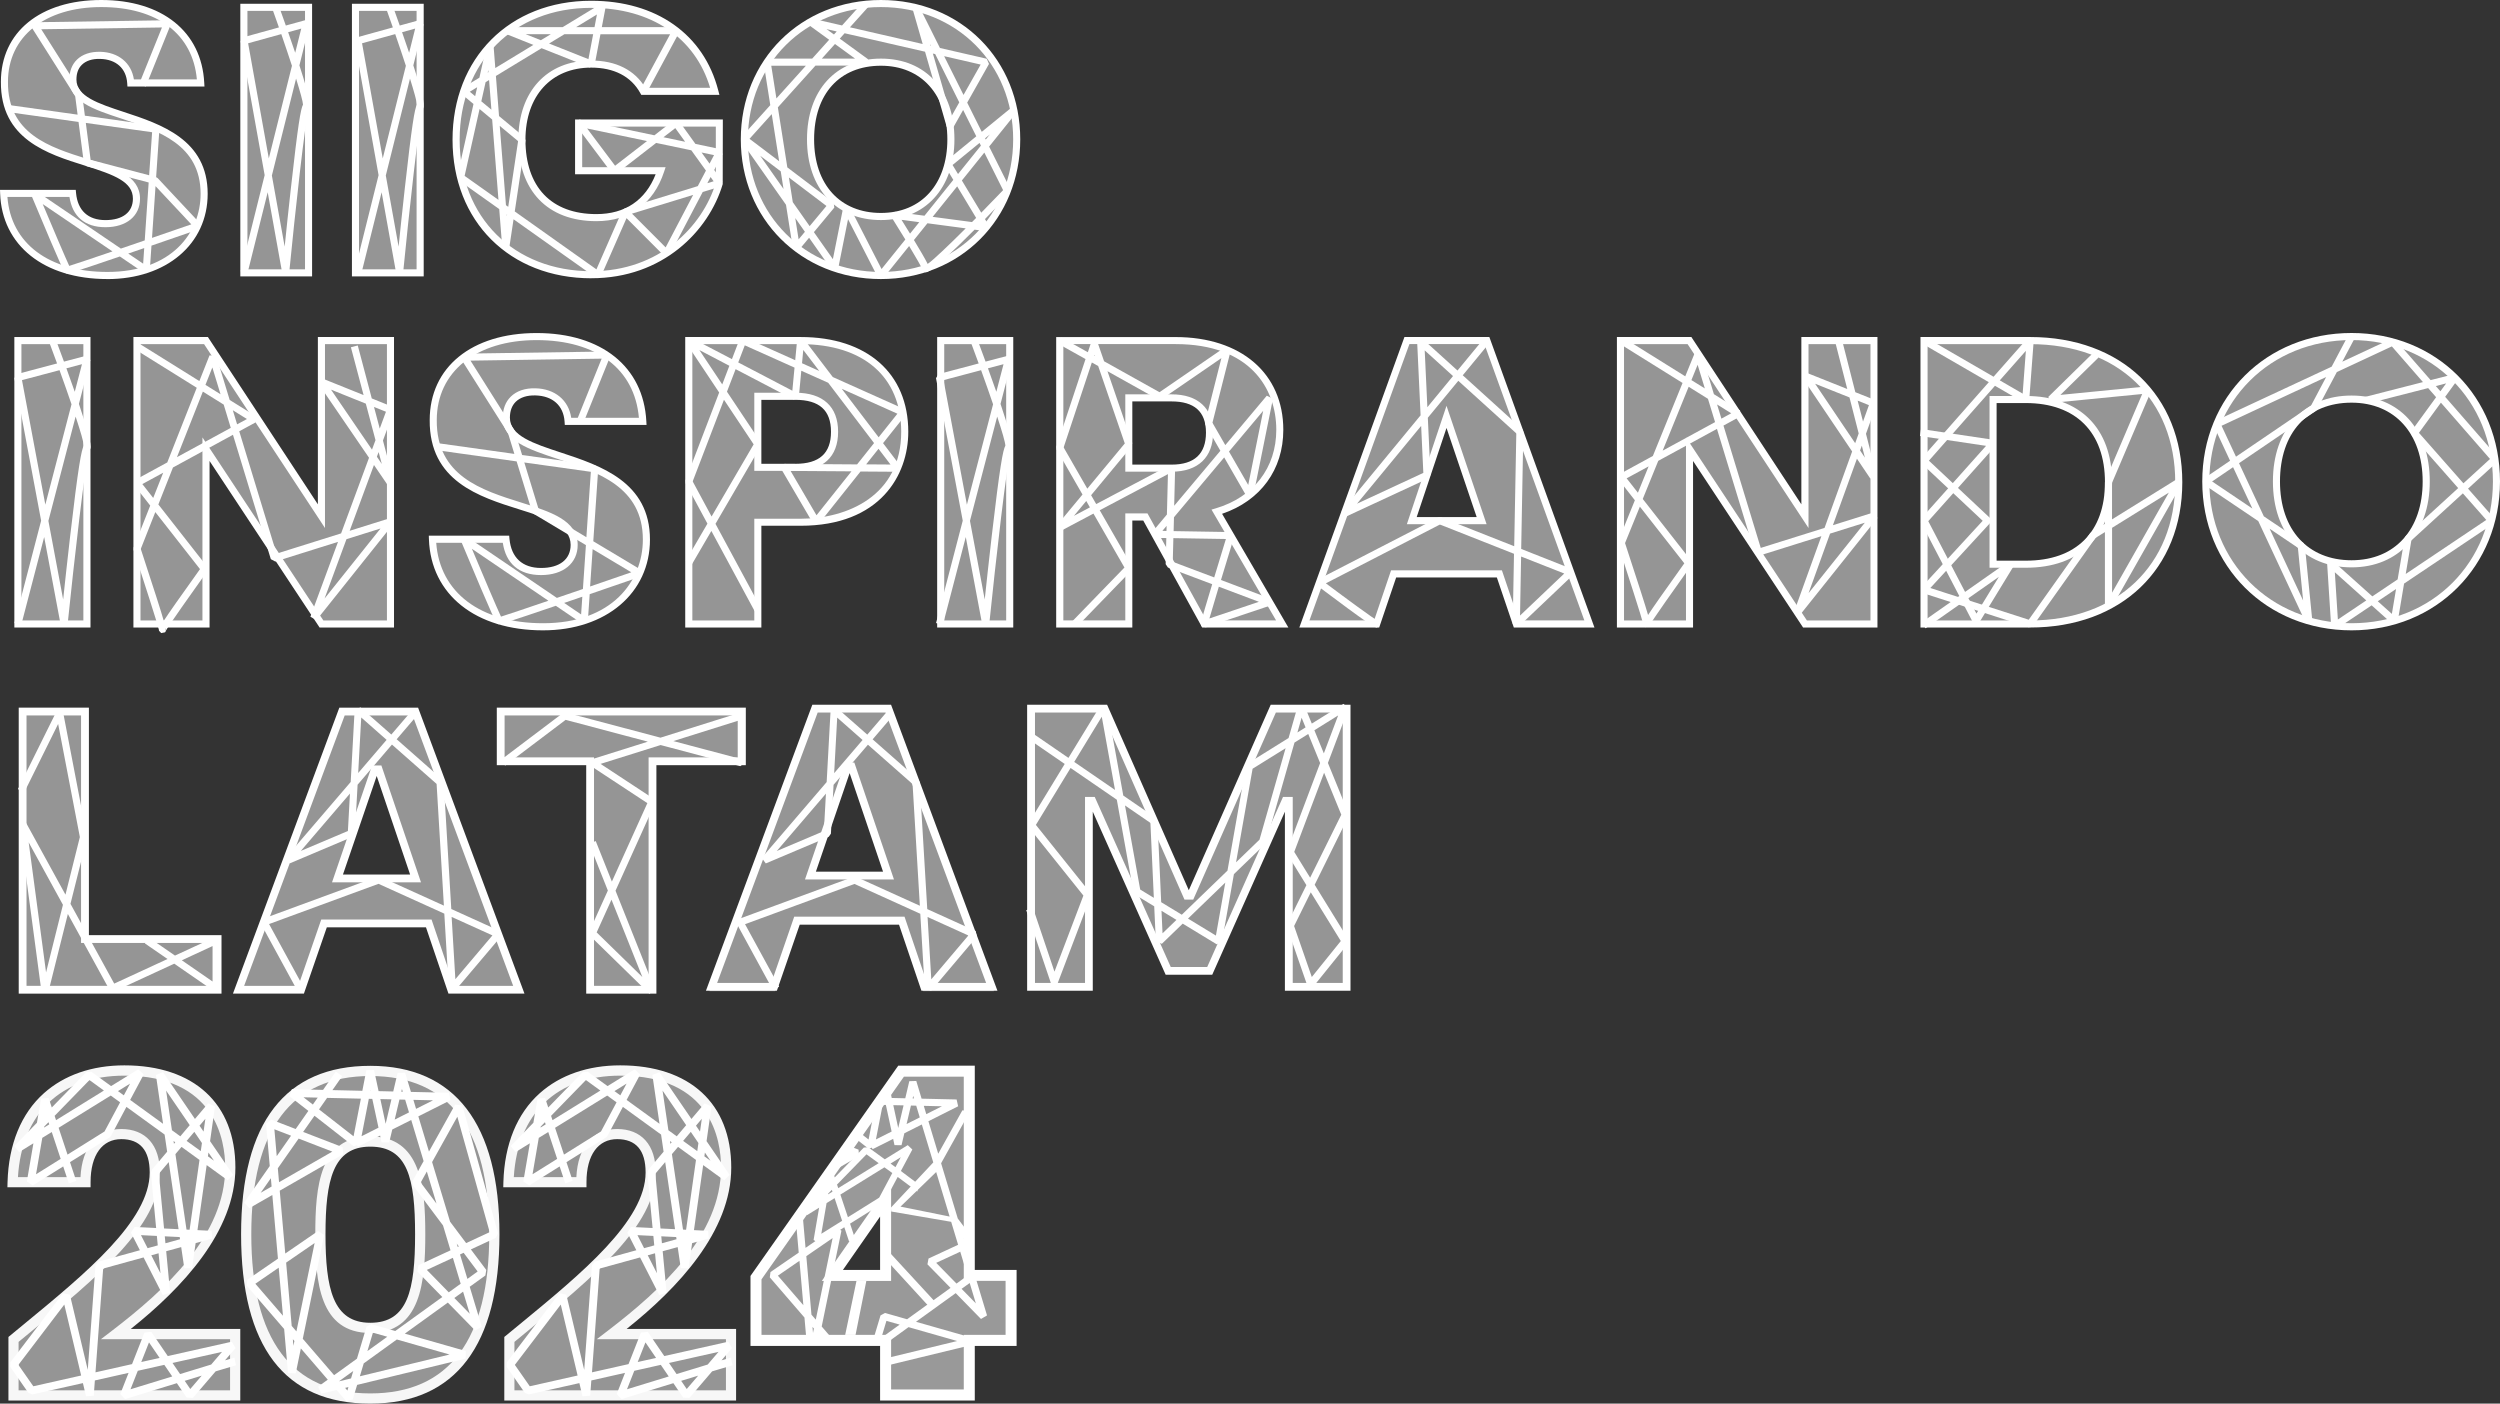 <?xml version="1.0" encoding="UTF-8"?><svg id="Capa_2" xmlns="http://www.w3.org/2000/svg" xmlns:xlink="http://www.w3.org/1999/xlink" viewBox="0 0 583.49 327.6"><rect x="0" y="0" width="583.49" height="327.6" fill="#333333" stroke="none"/><defs><style>.cls-1{clip-path:url(#clippath);}.cls-2{fill:none;}.cls-2,.cls-3,.cls-4{stroke-width:0px;}.cls-5{clip-path:url(#clippath-1);}.cls-6{clip-path:url(#clippath-3);}.cls-7{clip-path:url(#clippath-2);}.cls-8{opacity:.5;}.cls-3{fill:#f7f7f7;}.cls-4{fill:#fff;}</style><clipPath id="clippath"><rect class="cls-2" x="4.17" y="78.55" width="578.49" height="67.75"/></clipPath><clipPath id="clippath-1"><rect class="cls-2" x=".86" y=".83" width="236.43" height="63.47"/></clipPath><clipPath id="clippath-2"><rect class="cls-2" x="2.95" y="249.84" width="227.54" height="76.56"/></clipPath><clipPath id="clippath-3"><path class="cls-2" d="M236.73,297.68v15.18h-9.76v12.74h-19.53v-12.74h-30.25v-14.65l33.86-48.19h15.92v47.66h9.76ZM195.01,297.68h12.42v-17.83l-12.42,17.83Z"/></clipPath></defs><g id="Capa_1-2"><g class="cls-8"><g class="cls-1"><rect class="cls-3" x="4.17" y="79.49" width="16.11" height="66.14"/><polygon class="cls-3" points="91.14 79.49 91.14 145.63 75.03 145.63 48.08 104.83 48.08 145.63 31.97 145.63 31.97 79.49 48.08 79.49 75.03 120.47 75.03 79.49 91.14 79.49"/><path class="cls-3" d="M126.75,146.29c-14.23,0-25.35-7.07-25.82-20.45h17.15c.47,5.09,3.67,7.54,8.2,7.54s7.73-2.36,7.73-6.22c0-12.25-33.07-5.65-32.88-29.11,0-12.53,10.27-19.5,24.12-19.5s24.12,7.16,24.78,19.79h-17.43c-.28-4.24-3.3-6.78-7.63-6.88-3.86-.09-6.78,1.88-6.78,6.03,0,11.5,32.69,6.31,32.69,28.45,0,11.12-8.67,20.35-24.12,20.35"/><path class="cls-3" d="M186.86,121.89h-9.99v23.74h-16.11v-66.14h26.1c16.21,0,24.31,9.14,24.31,21.29,0,10.93-7.44,21.11-24.31,21.11M185.64,109.07c6.41,0,9.14-3.2,9.14-8.29s-2.73-8.29-9.14-8.29h-8.76v16.58h8.76Z"/><rect class="cls-3" x="219.55" y="79.49" width="16.11" height="66.14"/><path class="cls-3" d="M274.39,79.49c16.21,0,24.31,9.33,24.31,20.82,0,8.29-4.52,16.11-14.7,19.13l15.26,26.19h-18.18l-13.76-24.97h-3.86v24.97h-16.11v-66.14h27.04ZM273.45,92.87h-9.99v16.39h9.99c6.03,0,8.86-3.11,8.86-8.29,0-4.9-2.83-8.1-8.86-8.1"/><path class="cls-3" d="M349.95,133.95h-24.69l-3.96,11.68h-16.86l23.93-66.14h18.66l23.93,66.14h-17.05l-3.96-11.68ZM337.61,97.3l-8.1,24.22h16.3l-8.2-24.22Z"/><polygon class="cls-3" points="437.38 79.49 437.38 145.63 421.27 145.63 394.32 104.83 394.32 145.63 378.21 145.63 378.21 79.49 394.32 79.49 421.27 120.47 421.27 79.49 437.38 79.49"/><path class="cls-3" d="M508.52,112.56c0,19.6-13.57,33.07-34.67,33.07h-24.78v-66.14h24.78c21.11,0,34.67,13.38,34.67,33.07M472.81,131.69c12.15,0,19.32-6.97,19.32-19.13s-7.16-19.31-19.32-19.31h-7.63v38.44h7.63Z"/><path class="cls-3" d="M548.84,146.29c-18.75,0-34.01-14.04-34.01-33.92s15.26-33.83,34.01-33.83,33.82,13.94,33.82,33.83-15.07,33.92-33.82,33.92M548.84,131.59c10.55,0,17.43-7.63,17.43-19.22s-6.88-19.22-17.43-19.22-17.53,7.44-17.53,19.22,6.78,19.22,17.53,19.22"/></g></g><path class="cls-4" d="M21.11,146.46H3.35v-67.8h17.77v67.8ZM5,144.81h14.46v-64.49H5v64.49Z"/><path class="cls-4" d="M91.97,146.46h-17.38l-25.68-38.87v38.87h-17.77v-67.8h17.38l25.67,39.05v-39.05h17.77v67.8ZM75.47,144.81h14.84v-64.49h-14.46v42.92l-28.22-42.92h-14.84v64.49h14.46v-42.72l28.22,42.72Z"/><path class="cls-4" d="M126.75,147.12c-15.73,0-26.19-8.34-26.64-21.24l-.03-.86h18.76l.07.75c.41,4.38,3.02,6.79,7.37,6.79s6.9-2.02,6.9-5.39c0-4.53-5.55-6.27-11.97-8.28-9.37-2.94-21.03-6.6-20.92-20.84,0-12.34,9.79-20.32,24.95-20.32s24.94,7.88,25.61,20.57l.05.87h-19.08l-.05-.77c-.25-3.74-2.8-6.02-6.82-6.11-1.96-.05-3.52.46-4.56,1.47-.91.89-1.38,2.15-1.38,3.73,0,4.22,5.48,6.02,11.83,8.11,9.29,3.06,20.86,6.87,20.86,20.34,0,12.47-10.26,21.18-24.95,21.18ZM101.81,126.67c.84,11.62,10.31,18.79,24.94,18.79,16.09,0,23.29-9.81,23.29-19.53,0-12.27-10.48-15.72-19.73-18.77-6.96-2.29-12.97-4.27-12.97-9.68,0-2.02.65-3.71,1.88-4.91,1.36-1.33,3.35-2.01,5.75-1.94,4.54.1,7.75,2.77,8.35,6.88h15.8c-1-11.37-9.87-18.13-23.89-18.13s-23.29,7.33-23.29,18.68c-.1,13.02,10.45,16.33,19.76,19.25,6.75,2.12,13.13,4.12,13.13,9.86,0,4.28-3.36,7.05-8.55,7.05s-8.21-2.73-8.93-7.54h-15.54Z"/><path class="cls-4" d="M177.7,146.46h-17.77v-67.8h26.93c15.5,0,25.13,8.48,25.13,22.12,0,10.12-6.58,21.93-25.13,21.93h-9.16v23.74ZM161.59,144.81h14.46v-23.74h10.81c10.83,0,23.48-5.31,23.48-20.28,0-12.82-8.78-20.47-23.48-20.47h-25.27v64.49ZM185.64,109.9h-9.59v-18.24h9.59c6.43,0,9.97,3.24,9.97,9.12s-3.54,9.12-9.97,9.12ZM177.7,108.25h7.94c5.59,0,8.31-2.44,8.31-7.47s-2.72-7.46-8.31-7.46h-7.94v14.93Z"/><path class="cls-4" d="M236.49,146.46h-17.76v-67.8h17.76v67.8ZM220.38,144.81h14.46v-64.49h-14.46v64.49Z"/><path class="cls-4" d="M300.7,146.46h-20.11l-13.76-24.97h-2.55v24.97h-17.77v-67.79h27.87c15.27,0,25.14,8.5,25.14,21.65,0,9.3-5.32,16.55-14.29,19.6l15.47,26.54ZM281.57,144.8h16.26l-15.07-25.86,1.01-.3c8.83-2.62,14.11-9.47,14.11-18.33,0-9.67-6.17-20-23.48-20h-26.22v64.49h14.46v-24.97h5.18l13.76,24.97ZM273.45,110.09h-10.81v-18.05h10.81c6.15,0,9.68,3.25,9.68,8.93s-3.44,9.12-9.68,9.12ZM264.28,108.44h9.16c5.33,0,8.03-2.51,8.03-7.47s-2.78-7.28-8.03-7.28h-9.16v14.74Z"/><path class="cls-4" d="M372.14,146.46h-18.82l-3.96-11.68h-23.5l-3.96,11.68h-18.64l24.53-67.8h19.82l24.53,67.8ZM354.5,144.8h15.28l-23.33-64.49h-17.5l-23.33,64.49h15.09l3.96-11.68h25.87l3.96,11.68ZM346.96,122.34h-18.6l9.25-27.63,9.35,27.63ZM330.65,120.68h14l-7.04-20.8-6.96,20.8Z"/><path class="cls-4" d="M438.21,146.46h-17.38l-25.68-38.87v38.87h-17.77v-67.8h17.38l25.67,39.05v-39.05h17.76v67.8ZM421.72,144.81h14.84v-64.49h-14.46v42.92l-28.22-42.92h-14.84v64.49h14.46v-42.72l28.22,42.72Z"/><path class="cls-4" d="M473.84,146.46h-25.61v-67.8h25.61c21.23,0,35.5,13.62,35.5,33.9s-14.27,33.9-35.5,33.9ZM449.89,144.81h23.95c20.24,0,33.85-12.96,33.85-32.25s-13.29-32.24-33.85-32.24h-23.95v64.49ZM472.81,132.51h-8.46v-40.09h8.46c12.61,0,20.14,7.53,20.14,20.14s-7.53,19.95-20.14,19.95ZM466,130.86h6.8c11.75,0,18.49-6.67,18.49-18.3s-6.74-18.49-18.49-18.49h-6.8v36.79Z"/><path class="cls-4" d="M548.84,147.12c-19.86,0-34.84-14.94-34.84-34.75s14.98-34.65,34.84-34.65,34.65,14.9,34.65,34.65-14.9,34.75-34.65,34.75ZM548.84,79.37c-18.92,0-33.19,14.19-33.19,33s14.27,33.09,33.19,33.09,33-14.23,33-33.09-14.19-33-33-33ZM548.84,132.42c-11.15,0-18.35-7.87-18.35-20.05s7.2-20.05,18.35-20.05,18.26,7.87,18.26,20.05-7.34,20.05-18.26,20.05ZM548.84,93.98c-10.3,0-16.7,7.05-16.7,18.39s6.56,18.39,16.7,18.39,16.6-7.22,16.6-18.39-6.52-18.39-16.6-18.39Z"/><path class="cls-4" d="M4.97,145.84l-1.6-.42,6.23-23.89-6.24-33.27.6-.95,9.36-2.48c-.62-1.69-1.24-3.39-1.87-5.06l1.55-.58c.64,1.7,1.29,3.45,1.93,5.21l5.14-1.36,1.01,1.01-2.66,10.22c1.83,5.43,3.04,9.66,2.67,10.43-.05.11-.12.21-.21.29-.91,2.3-3.59,26.06-5.1,40.72l-1.63.07-3.84-20.44-5.35,20.5ZM11.3,121.59l3.44,18.33c.42-3.91,1.01-9.39,1.64-14.84,1.9-16.37,2.62-20.1,3.18-21.06-.03-.8-.77-3.34-1.91-6.79l-6.36,24.37ZM5.13,88.72l5.45,29.07,6.11-23.43c-.83-2.45-1.79-5.17-2.8-7.96l-8.76,2.32ZM20.56,105.19h0s0,0,0,0ZM15.5,85.97c.67,1.86,1.33,3.71,1.95,5.47l1.68-6.44-3.63.96Z"/><path class="cls-4" d="M220.07,145.84l-1.6-.42,6.23-23.89-6.24-33.27.6-.95,9.36-2.48c-.62-1.69-1.24-3.39-1.87-5.06l1.55-.58c.64,1.7,1.29,3.45,1.93,5.21l5.14-1.36,1.01,1.01-2.66,10.22c1.83,5.43,3.04,9.66,2.67,10.43-.05.11-.12.21-.21.29-.91,2.3-3.59,26.06-5.1,40.72l-1.63.07-3.84-20.44-5.35,20.5ZM226.39,121.59l3.44,18.33c.42-3.91,1.01-9.39,1.64-14.84,1.9-16.37,2.62-20.1,3.18-21.06-.03-.8-.77-3.34-1.91-6.79l-6.36,24.37ZM220.22,88.72l5.45,29.07,6.11-23.43c-.83-2.45-1.79-5.17-2.8-7.96l-8.76,2.32ZM235.65,105.19h0s0,0,0,0ZM230.59,85.97c.67,1.86,1.33,3.71,1.95,5.47l1.68-6.44-3.63.96Z"/><path class="cls-4" d="M37.62,147.75l-.51-.54c-.02-.07-.04-.14-.03-.25-.28-1.27-3.74-12.01-5.9-18.63l.02-.56,3.86-9.77-3.74-4.77.26-1.24,7.46-4.06,6.88-17.43-14.39-8.97.87-1.4,14.13,8.81,2.37-5.99,1.56.06,3.15,10.34,6.1,3.8-.04,1.43-3.83,2.08,8.7,28.56,15.07-4.73,6.52-17.65-11.78-17.23.99-1.23,9.52,3.83-2.96-11.16,1.6-.42,3.27,12.36,4.68,1.89.47,1.05-2.54,6.89,2.57,9.7-1.48.68-3.19-4.67-5.67,15.36,9.3-2.92.89,1.3-17.94,22.47-1.42-.8,6.45-17.47-14.64,4.59-1.04-.55-8.84-29.03-14,7.63-3.41,8.63,11.41,14.56.02.99c-3.55,4.96-9.32,13.14-9.69,13.95-.03.18-.1.25-.19.34l-.87.18ZM38.65,146.66c.04.27.05.44.03.57,0-.02.12-.27-.01-.58h-.02ZM32.85,128.1c3.15,9.64,4.69,14.39,5.37,16.79,1.2-1.84,3.63-5.31,8.46-12.06l-10.43-13.31-3.39,8.59ZM80.87,125.83l-5.12,13.87,13.06-16.35-7.94,2.49ZM33.22,112.98l2.54,3.24,2.33-5.89-4.87,2.65ZM87.97,106.61l1.14,1.68-.74-2.78-.41,1.11ZM47.35,91.39l-6.05,15.31,12.56-6.84-1.65-5.43-4.86-3.03ZM77.25,90.93l9.57,14.01.82-2.21-2.26-8.52-8.13-3.27ZM87.29,94.97l1.34,5.06,1.45-3.93-2.79-1.12ZM54.34,95.75l1,3.29,2.29-1.24-3.29-2.05ZM47.96,89.83l3.51,2.19-1.91-6.26-1.61,4.07Z"/><path class="cls-4" d="M384.06,146.41l-.51-.54c-.02-.07-.04-.14-.03-.25-.28-1.28-3.74-12.01-5.9-18.63l.02-.57,3.93-9.66-3.82-4.87.26-1.24,7.76-4.23,6.93-17.04-14.74-9.19.87-1.4,14.5,9.04,2.22-5.46,1.56.07,2.91,9.56,6.11,3.81-.04,1.43-3.84,2.09,8.7,28.55,14.89-4.67,6.44-17.84-11.53-17.1.99-1.23,9.4,3.75-2.84-11.09,1.6-.41,3.13,12.25,4.49,1.79.47,1.05-2.48,6.86,2.5,9.78-1.49.67-3.12-4.63-5.61,15.52,9.49-2.98.89,1.3-17.94,22.47-1.42-.8,6.29-17.43-14.48,4.54-1.04-.55-8.85-29.03-13.7,7.46-3.62,8.9,11.33,14.46.02.99c-3.55,4.96-9.32,13.14-9.69,13.95-.03.18-.1.25-.19.34l-.87.18ZM385.08,145.32c.04.27.05.44.03.57,0-.02.11-.27-.01-.58h-.02ZM379.28,126.76c3.15,9.64,4.69,14.38,5.37,16.78,1.2-1.84,3.63-5.31,8.46-12.06l-10.37-13.23-3.46,8.5ZM427.13,124.54l-5.02,13.9,13.13-16.44-8.11,2.54ZM379.65,111.64l2.63,3.36,2.5-6.15-5.13,2.79ZM434.14,105.14l1.12,1.67-.72-2.8-.41,1.13ZM394.13,90.27l-6.07,14.91,12.23-6.66-1.66-5.44-4.5-2.81ZM423.64,89.56l9.35,13.88.82-2.28-2.15-8.4-8.03-3.2ZM433.57,93.52l1.25,4.87,1.38-3.83-2.63-1.05ZM400.76,94.4l1.01,3.31,2.29-1.25-3.3-2.06ZM394.76,88.71l3.14,1.95-1.68-5.52-1.45,3.57Z"/><path class="cls-4" d="M176.15,142.68l-10.12-18.76-4.55,7.81-1.43-.83,5.06-8.68-5.07-9.41-.04-.69,7.85-20.51-7.77-11.66,1.07-1.19,9.68,5.06,1.77-4.62,1.11-.46,11.89,5.33.44-4.65,1.48-.42,6.85,9,16.73,7.5.31,1.27-5.31,6.66,4.07,5.35-.66,1.33-8.67-.06-9.72,12.2-1.36-.1-7.4-12.64.72-1.24,16.96.12,3.96-4.98-10.7-14.07-6.28-2.81-.57,6.06-1.21.65-13.55-7.08-2.02,5.26,7.87,11.81.03.87-10.58,18.16,10.6,19.65-1.46.78ZM161.67,112.36l4.41,8.19,9.82-16.84-6.93-10.41-7.3,19.06ZM184.52,109.91l6.05,10.35,8.16-10.25-14.21-.1ZM202.15,108.38l5.69.04-2.8-3.67-2.89,3.63ZM196.46,90.74l8.61,11.32,4.38-5.5-13-5.82ZM172.3,84.59l12.63,6.6.51-5.39-11.61-5.2-1.53,3.99ZM163.24,81.72l5.33,8,1.66-4.35-6.99-3.66ZM187.19,84.78l4.02,1.8-3.73-4.9-.29,3.1Z"/><path class="cls-4" d="M116.37,145.69c-.08,0-.12-.02-.16-.03-.42-.17-.6-.24-8.66-19.5l1.23-1,21.19,14.39c1.95-.67,4-1.37,6.08-2.08l.7-10.24-12.19-7.29-.37-.47-3.61-11.78-18.67-2.62.23-1.64,17.91,2.51-1.47-4.81-10.96-17.32.69-1.27,33.33-.5.78,1.14-6.24,15.46-1.53-.62,5.77-14.31-30.61.46,10.32,16.37,1.73,5.66,17.05,2.39.71.87-1.15,16.87,11.26,6.74-.15,1.49c-4.59,1.59-8.55,2.95-11.95,4.12l-.43,6.27-1.29.63-6.18-4.19c-11.1,3.79-12.89,4.31-13.35,4.31ZM110.14,128.09c2.61,6.21,5.83,13.79,6.79,15.83,1.5-.47,5.77-1.9,11.06-3.71l-17.85-12.12ZM131.67,140.72l3.96,2.69.28-4.14c-1.53.53-2.94,1.01-4.24,1.45ZM138.32,128.18l-.59,8.7c3.29-1.13,6.6-2.27,9.61-3.31l-9.02-5.4ZM125.66,118.68l11.2,6.7,1.04-15.26-15.53-2.18,3.29,10.74Z"/><path class="cls-4" d="M281.4,146.39l-.85-.13c-.48-.4-.5-.42,2.37-9.91l-10.33-3.89-.53-.79.15-6.09-2.67-.04-.62-1.36,3.43-4.09.24-9.43-15.92,8.43,7.51,13.08-.12.99-12.65,13.05-1.19-1.15,12.22-12.6-7.23-12.59-7.47,3.96-1.02-1.26,5.93-7.15-6.02-10.48-.07-.67,6.8-20.47-6.41-3.58.81-1.44,6.14,3.43.73-2.2h1.57s1.49,4.31,1.49,4.31l12.93,7.22,15.34-10.54,1.27.88-4.25,16.79,3,5.22,9.68-11.53,1.44.69-4.57,22.64-1.53.25-5.28-9.18-11.72,13.96-.08,3.24,13.35.22.78,1.07c-.93,3.05-2.05,6.72-3.08,10.12l11.62,4.38-.03,1.56c-5.85,1.96-14.71,4.94-15.14,5.11ZM284.47,136.94c-.94,3.11-1.75,5.84-2.2,7.41,1.6-.55,4.86-1.65,11.55-3.89l-9.34-3.52ZM273.72,131.12l9.67,3.65c1.1-3.65,2.2-7.24,2.73-8.97l-12.26-.2-.14,5.52ZM271.3,123.9l.95.02.03-1.19-.98,1.17ZM253.52,116.94l-2.87,3.46,3.73-1.98-.85-1.49ZM273.06,108.53l1.21.75-.22,8.77,10.78-12.84-3.47-6.03-.08-.61,3.79-14.99-13.96,9.59-.87.04-11.76-6.57,5.77,16.76-.15.8-9.44,11.38,1.19,2.07,17.22-9.12ZM248.25,104.43l5.52,9.62,8.75-10.55-6.21-18.07-1.48-.83-6.58,19.82ZM286.84,105.39l4.49,7.8,3.49-17.31-7.98,9.51ZM255.36,83.01l.15.08-.09-.26-.06.18Z"/><path class="cls-4" d="M321.34,146.46c-.51,0-2-.83-13.92-9.79l.12-1.39,28.13-14.5.68-.03,17.06,6.74.49-26.34-13.54-12.27-7.11,8.62.62,13.35-.48.79-19.28,8.95-.99-1.28,18.44-22.38-.8-17.08,1.38-.65,8.03,7.28,6.2-7.52,1.28,1.05-6.25,7.58,13.87,12.57.27.63-.5,27.33,11.84,4.68.27,1.37-12.69,12.06-1.4-.61.3-16.37-17.29-6.83-26.62,13.72c4.64,3.48,11.28,8.36,12.07,8.71,0,0-.18-.08-.42-.02l.37,1.61s-.09.02-.15.02ZM355.02,129.89l-.25,13.78,10.32-9.81-10.07-3.97ZM331.69,99.4l-14.97,18.16,15.48-7.19-.51-10.98ZM332.52,81.77l.62,13.27,5.99-7.27-6.61-5.99Z"/><path class="cls-4" d="M473.59,146.42l-24.78-7.99-.35-1.35,14.29-15.53-14.25-13.37-.05-1.15,15.73-17.83-15.53-9,.83-1.43,15.81,9.16,7.93-8.99,1.44.61-1.04,13.76-1.24.65-6.76-3.92-15.42,17.48,14.26,13.38.04,1.16-13.97,15.18,22.97,7.4,14.3-20.15.24-.22,3.24-2.01v-9.72l.07-.32,8.63-20.26-21.26,2.09-.66-1.41,10.58-10.38,1.16,1.18-8.91,8.73,20.32-2,.84,1.15-9.11,21.38v8.52l15.13-9.39,1.15,1.11-16.39,28.9-1.55-.41v-17.24l-2.22,1.38-14.56,20.51-.93.31ZM492.95,123.2v15.13l13.25-23.36-13.25,8.22ZM466.75,88.78l5.33,3.09.75-9.99-6.09,6.9Z"/><path class="cls-4" d="M449.42,146.64l-.95-1.35,8.82-6.19-8.96-17.21.12-.93,15.09-16.9-15.42-2.3.24-1.63,16.93,2.52.49,1.37-15.73,17.62,8.59,16.51,10.16-7.13,1.18,1.11-8.06,13.21-1.44-.05-2.44-4.7-8.64,6.06ZM459.42,139.62l1.87,3.59,5.23-8.57-7.1,4.98Z"/><path class="cls-4" d="M545.37,146.76l-1.29-.63-.93-14.48,1.38-.67,9.16,8.21,5.91-3.96,1.62-9.64.26-.47,12.25-11.2-10.84-12.3-.05-1.03,5.74-7.88-1.86-2.13-14.31,3.66-.41-1.6,13.51-3.46-7.26-8.33-12.84,5.99-4.66,8.8-.27.3-17.9,12.17,5.79,12.4,9.21,6.2.36.6,1.74,17.51-1.57.43-11.04-23.63-12.7-8.55v-1.37s6.12-4.16,6.12-4.16l-3.83-8.21.4-1.1,27.14-12.65,3.92-7.41,1.46.77-2.9,5.48,11.43-5.33.97.21,8.22,9.42,5.43-1.39.87,1.29-2.91,4,12.24,14.04-.07,1.15-6.83,6.24,6.11,6.93-.16,1.23-20.88,14-1.48,8.83-1.37.48-4.72-4.23-8.17,5.48ZM544.94,133.56l.71,11.03,6.63-4.45-7.34-6.58ZM554.96,140.33l3.29,2.95.98-5.81-4.26,2.86ZM529.72,123.4l7.82,16.75-1.22-12.3-6.6-4.45ZM562.8,126.14l-1.31,7.82,18.8-12.61-5.47-6.2-12.02,10.99ZM516.3,112.37l9.4,6.33-4.51-9.66-4.89,3.33ZM564.57,101.02l10.38,11.78,6.21-5.68-11.46-13.14-5.13,7.04ZM518.5,99.37l3.37,7.22,17.51-11.91,3.54-6.69-24.41,11.38ZM568.51,90.1l1.07,1.22,1.34-1.84-2.4.62Z"/><g class="cls-8"><g class="cls-5"><path class="cls-3" d="M25.05,64.3c-13.33,0-23.75-6.62-24.19-19.16h16.07c.44,4.77,3.44,7.06,7.68,7.06s7.24-2.21,7.24-5.83c0-11.48-30.99-5.3-30.81-27.28C1.03,7.36,10.66.83,23.63.83s22.6,6.71,23.22,18.54h-16.33c-.26-3.97-3.09-6.36-7.15-6.44-3.62-.09-6.36,1.77-6.36,5.65,0,10.77,30.63,5.92,30.63,26.66,0,10.42-8.12,19.07-22.6,19.07"/><rect class="cls-3" x="56.92" y="1.71" width="15.1" height="61.97"/><rect class="cls-3" x="82.96" y="1.71" width="15.1" height="61.97"/><path class="cls-3" d="M166.83,21.31h-16.68c-2.3-4.15-6.53-6.36-12.18-6.36-9.71,0-16.15,6.89-16.15,17.66,0,11.48,6.53,18.19,17.39,18.19,7.5,0,12.71-3.97,15.01-10.95h-19.16v-11.12h32.84v14.04c-3.18,10.68-13.51,21.36-29.84,21.36-18.54,0-31.6-12.98-31.6-31.52S119.43,1,137.97,1c14.83,0,25.6,7.59,28.87,20.3"/><path class="cls-3" d="M205.6,64.3c-17.57,0-31.87-13.15-31.87-31.78S188.03.83,205.6.83s31.69,13.07,31.69,31.69-14.13,31.78-31.69,31.78M205.6,50.53c9.89,0,16.33-7.15,16.33-18.01s-6.44-18.01-16.33-18.01-16.42,6.97-16.42,18.01,6.36,18.01,16.42,18.01"/></g></g><path class="cls-4" d="M25.05,65.13C10.28,65.13.46,57.29.03,45.17l-.03-.86h17.68l.07.75c.38,4.07,2.81,6.31,6.86,6.31s6.41-1.87,6.41-5c0-3.92-4.22-5.53-11.18-7.71C11.04,35.91.1,32.47.21,19.09.21,7.5,9.4,0,23.63,0s23.42,7.4,24.04,19.32l.05.87h-17.98l-.05-.77c-.23-3.47-2.6-5.59-6.34-5.67-1.82-.05-3.28.43-4.24,1.37-.85.83-1.27,1.99-1.27,3.46,0,3.91,5.12,5.6,11.05,7.55,8.72,2.87,19.58,6.45,19.58,19.11,0,11.71-9.63,19.9-23.43,19.9ZM1.73,45.97c.81,10.82,9.66,17.5,23.32,17.5,15.04,0,21.77-9.16,21.77-18.24,0-11.46-9.8-14.69-18.45-17.54-6.54-2.15-12.19-4.01-12.19-9.12,0-1.9.61-3.51,1.77-4.64,1.29-1.26,3.17-1.89,5.43-1.84,4.27.09,7.28,2.59,7.87,6.44h14.7C45,7.95,36.72,1.65,23.63,1.65S1.86,8.5,1.86,19.1c-.1,12.16,9.77,15.26,18.48,17.99,6.34,1.99,12.34,3.87,12.34,9.29,0,4.04-3.17,6.65-8.06,6.65s-7.72-2.56-8.41-7.06H1.73Z"/><path class="cls-4" d="M72.84,64.51h-16.75V.88h16.75v63.63ZM57.75,62.86h13.44V2.54h-13.44v60.32Z"/><path class="cls-4" d="M98.89,64.51h-16.75V.88h16.75v63.63ZM83.79,62.86h13.44V2.54h-13.44v60.32Z"/><path class="cls-4" d="M138.05,64.95c-19.1,0-32.43-13.3-32.43-32.34S118.92.18,137.97.18c15.21,0,26.3,7.82,29.67,20.93l.27,1.03h-18.24l-.24-.43c-2.15-3.88-6.11-5.93-11.46-5.93-9.31,0-15.33,6.61-15.33,16.83,0,11.03,6.04,17.36,16.56,17.36,6.68,0,11.44-3.21,13.83-9.3h-18.81v-12.78h34.49l-.03,15.1c-3.25,10.93-13.98,21.95-30.63,21.95ZM137.97,1.83c-18.07,0-30.69,12.66-30.69,30.78s12.66,30.69,30.78,30.69c15.74,0,25.9-10.36,29.01-20.66v-13.09h-31.19v9.47h19.47l-.36,1.08c-2.44,7.43-8.05,11.52-15.79,11.52-11.41,0-18.22-7.11-18.22-19.01,0-11.23,6.67-18.48,16.98-18.48,5.79,0,10.16,2.2,12.66,6.36h15.12c-3.48-11.7-13.78-18.65-27.78-18.65Z"/><path class="cls-4" d="M205.6,65.13c-18.64,0-32.7-14.02-32.7-32.61S186.96,0,205.6,0s32.52,13.98,32.52,32.52-13.98,32.61-32.52,32.61ZM205.6,1.65c-17.7,0-31.04,13.27-31.04,30.87s13.35,30.95,31.04,30.95,30.87-13.31,30.87-30.95S223.19,1.65,205.6,1.65ZM205.6,51.36c-10.48,0-17.25-7.39-17.25-18.84s6.77-18.84,17.25-18.84,17.16,7.39,17.16,18.84-6.9,18.84-17.16,18.84ZM205.6,15.34c-9.62,0-15.59,6.58-15.59,17.18s6.12,17.18,15.59,17.18,15.51-6.74,15.51-17.18-6.09-17.18-15.51-17.18Z"/><path class="cls-4" d="M15.6,63.84c-.08,0-.12-.02-.17-.03-.42-.17-.58-.23-8.06-18.1l1.23-1,19.61,13.31c1.79-.61,3.67-1.25,5.57-1.91l.92-13.52-14.51-3.82-.61-.69-1.25-9.62-16.14-2.26.23-1.64,15.69,2.2-.56-4.31L7.43,6.46l.69-1.27,30.89-.46.78,1.14-5.78,14.33-1.53-.62,5.32-13.17-28.17.42,9.42,14.89.12.34.64,4.94,16.68,2.34.71.87-.76,11.14.35.21,9.93,10.61-.33,1.35c-4.24,1.46-7.89,2.72-11.04,3.81l-.39,5.77-1.29.63-5.7-3.87c-10.23,3.5-11.92,3.99-12.37,3.99ZM9.97,47.63c2.38,5.67,5.29,12.5,6.19,14.43,1.42-.44,5.29-1.75,10.09-3.38l-16.28-11.05ZM29.93,59.18l3.48,2.36.25-3.64c-1.34.46-2.58.89-3.73,1.28ZM36.3,43.44l-.82,12.08c3.15-1.08,6.31-2.17,9.17-3.16l-8.35-8.92ZM21.15,37.31l13.66,3.6.69-10.05-15.47-2.17,1.12,8.62Z"/><path class="cls-4" d="M57.77,63.71l-1.6-.4,5.6-22.43-5.61-31.23.59-.94,8.35-2.31c-.55-1.58-1.11-3.16-1.67-4.71l1.56-.56c.62,1.73,1.19,3.34,1.72,4.83l4.53-1.25,1.02,1-2.38,9.55c2.68,8.25,2.66,9.76,2.18,10.18-.83,2.48-3.22,24.53-4.56,38.17l-1.64.07-3.38-18.81-4.71,18.86ZM63.45,40.94l2.99,16.62c.37-3.63.88-8.5,1.42-13.35,1.7-15.28,2.33-18.84,2.86-19.79-.03-.74-.66-2.99-1.62-6.07l-5.64,22.59ZM57.91,10.1l4.83,26.87,5.4-21.61c-.74-2.28-1.6-4.81-2.49-7.4l-7.73,2.14ZM67.25,7.51c.62,1.77,1.16,3.36,1.65,4.8l1.41-5.64-3.06.85Z"/><path class="cls-4" d="M84.36,63.71l-1.6-.4,5.6-22.43-5.61-31.23.59-.94,8.35-2.31c-.55-1.58-1.11-3.16-1.67-4.71l1.56-.56c.62,1.73,1.19,3.34,1.72,4.83l4.53-1.25,1.02,1-2.38,9.55c2.68,8.25,2.66,9.76,2.18,10.18-.83,2.48-3.22,24.53-4.56,38.17l-1.64.07-3.38-18.81-4.71,18.86ZM90.04,40.94l2.99,16.62c.37-3.63.88-8.5,1.42-13.35,1.7-15.28,2.33-18.84,2.86-19.79-.03-.74-.66-2.99-1.62-6.07l-5.64,22.59ZM84.5,10.1l4.83,26.87,5.4-21.61c-.74-2.28-1.6-4.81-2.49-7.4l-7.73,2.14ZM93.84,7.51c.62,1.77,1.16,3.36,1.65,4.8l1.41-5.64-3.06.85Z"/><path class="cls-4" d="M139.06,64.8l-19.2-13.62-1,6.65-1.64-.06-.7-8.97-9.47-6.72-.33-.85,3.79-16.96-2.79-2.33.1-1.34,4.07-2.47,1.68-7.51,1.63.12.4,5.14,8.89-5.4-6.4-2.55.31-1.59h12.91l8.76-5.33,1.24.86-.85,4.47h17.33l.73,1.22-7.62,14.15-1.46-.78,6.96-12.93h-16.26l-1.35,7.12-1.12.61-11.27-4.48-10.66,6.48.73,9.36,5.88,4.89.29.76-2.5,16.61,19.06,13.52,6.01-13.71.51-.46,17.14-5.26,1.9-3.62-3.41-4.74-8.21-1.72-9.22,7.14-1.17-.16-8.35-11.12.83-1.31,17.5,3.67,4.54-3.52,1.18.17,3.86,5.36,5.76,1.21.56,1.19-1.93,3.69,1.87,2.59-.43,1.27-4.13,1.27-7.7,14.69-1.32.2-8.76-8.78-5.94,13.53-1.23.34ZM147.51,49.87l7.85,7.87,6.42-12.25-14.27,4.37ZM118.27,50.05l.03.38.05-.32-.08-.06ZM118.1,47.9l.52.37,2.3-15.33-4.28-3.56,1.45,18.52ZM108.44,41.05l7.9,5.6-1.47-18.75-2.94-2.45-3.49,15.6ZM165.84,41.32l-.75,1.44,1.47-.45-.71-.99ZM137.03,29.98l6.53,8.7,7.45-5.76-13.98-2.93ZM163.74,35.59l1.87,2.6,1.04-1.99-2.91-.61ZM154.85,32.03l5.06,1.06-2.3-3.19-2.76,2.13ZM112.33,23.64l2.36,1.96-.54-6.92-.81.49-1,4.47ZM109.65,21.41l1.25,1.04.47-2.09-1.72,1.05ZM113.96,16.35l-.13.59.17-.1-.04-.48ZM128.16,10.16l9.18,3.65,1.1-5.83h-6.7l-3.59,2.18ZM122.68,7.98l3.55,1.41,2.33-1.41h-5.88ZM134.47,6.33h4.29l.56-2.95-4.85,2.95Z"/><path class="cls-4" d="M206.24,64.82l-1.38-.14-6.93-13.52-2.31,11.55-1.49.31-5.29-7.53-2.35,2.82-1.45-.4-1.59-10.11-10.41-14.82.15-.11-.09-.92,6.68-7.41-1.56-9.91.82-.96h10.53l3.95-4.39-4.85-3.52.67-1.47,7.19,1.65,4.95-5.5,1.23,1.11-4.34,4.82,16.98,3.9-2.37-8.23,1.53-.6,4.87,9.76,10.92,2.51.53,1.21-5.09,9.03,3.4,6.82,6.94-5.67,1.17,1.16-6.39,7.95,4.98,9.97-.14.94c-2.17,2.27-4.1,4.26-5.81,6.01l.94,1.56-.82,1.25-2.55-.34c-10.2,10.26-11.11,10.04-11.54,9.93-.33-.08-.57-.32-.66-.65-.13-.48-1.39-2.68-3.07-5.46l-5.97,7.42ZM198.32,48.29l7.43,14.5,5.55-6.89c-1.02-1.68-2.14-3.48-3.22-5.2l.81-1.26,6.88.91,6.73-8.37-1.96-3.25.18-1.07,7.14-5.84-3.07-6.15-2.32,4.12-1.51-.18-5.06-17.54-18.77-4.31-1.13,1.26,6.61,4.81-.49,1.49h-11.8l-8.77,9.74,2.21,14.01,10.82,8.2.14,1.19-4.76,5.72,4.43,6.31,2.39-11.98,1.55-.22ZM213.31,56.03c1.32,2.18,2.6,4.35,3.21,5.58,1.38-1,4.81-4.25,8.87-8.31l-8.93-1.19-3.15,3.91ZM185.61,50.88l.78,4.98,1.47-1.76-2.25-3.21ZM210.41,51.31c.55.88,1.25,2.01,1.99,3.22l2.15-2.67-4.14-.55ZM185.03,47.18l3.94,5.6,3.92-4.71-8.76-6.64.9,5.74ZM217.67,50.61l9.19,1.22c.32-.32.64-.65.97-.97l-4.43-7.36-5.72,7.11ZM224.5,42.13l4.52,7.51c1.69-1.72,3.42-3.5,5.1-5.26l-4.38-8.77-5.24,6.51ZM177.44,36.37l5.43,7.73-.65-4.11-4.78-3.62ZM222.32,38.5l1.28,2.12,5.34-6.63-.32-.63-6.3,5.15ZM174.94,32.4l6.91,5.23-1.73-10.99-5.18,5.75ZM229.93,32.28l.14.29.95-1.19-1.1.9ZM217.73,12.51l4.26,14.76,1.9-3.38-5.62-11.27-.54-.12ZM180.01,15.34l1.2,7.63,6.88-7.63h-8.08ZM220.36,13.11l4.52,9.05,4-7.09-8.52-1.96ZM191.8,13.68h7.77l-4.69-3.41-3.07,3.41ZM217.21,10.69l.1.02-.23-.45.12.43ZM192.93,6.81l1.71,1.24.64-.71-2.35-.54Z"/><g class="cls-8"><path class="cls-3" d="M50.79,231H5.28v-64.93h14.56v53.1h30.95v11.83Z"/><path class="cls-3" d="M51.13,231.34H4.93v-65.63h15.25v53.1h30.95v12.53ZM5.63,230.65h44.81v-11.14h-30.95v-53.1H5.63v64.24Z"/><path class="cls-3" d="M100.07,215.52h-24.44l-5.35,15.48h-14.61l24.15-64.93h17.11l24.15,64.93h-15.76l-5.25-15.48ZM78.76,205.03h18.22l-8.63-25.47h-.87l-8.72,25.47Z"/><path class="cls-3" d="M121.58,231.34h-16.51l-5.25-15.48h-23.94l-5.35,15.48h-15.35l24.41-65.63h17.6l24.41,65.63ZM105.57,230.65h15.01l-23.89-64.24h-16.63l-23.89,64.24h13.86l5.35-15.48h24.94l5.25,15.48ZM97.47,205.38h-19.19l8.96-26.16h1.36l8.86,26.16ZM79.25,204.69h17.25l-8.39-24.77h-.37l-8.49,24.77Z"/><path class="cls-3" d="M137.73,231v-53.32h-20.87v-11.61h56.3v11.61h-20.87v53.32h-14.56Z"/><path class="cls-3" d="M152.64,231.34h-15.25v-53.32h-20.87v-12.3h57v12.3h-20.87v53.32ZM138.08,230.65h13.86v-53.32h20.87v-10.91h-55.61v10.91h20.87v53.32Z"/><path class="cls-3" d="M210.45,215.49h-24.44l-5.35,15.48h-14.61l24.15-64.93h17.11l24.15,64.93h-15.76l-5.25-15.48ZM189.15,205.01h18.22l-8.63-25.47h-.87l-8.72,25.47Z"/><path class="cls-3" d="M231.97,231.32h-16.51l-5.25-15.48h-23.94l-5.35,15.48h-15.35l24.41-65.63h17.6l24.41,65.63ZM215.96,230.63h15.01l-23.89-64.24h-16.63l-23.89,64.24h13.86l5.35-15.48h24.94l5.25,15.48ZM207.85,205.36h-19.19l8.96-26.16h1.36l8.86,26.16ZM189.63,204.66h17.25l-8.39-24.77h-.37l-8.49,24.77Z"/><path class="cls-3" d="M240.72,230.3v-64.93h17.16l19.23,43.65h.87l19.28-43.65h17.11v64.93h-13.5v-43.42h-.77l-17.69,39.69h-9.69l-17.74-39.69h-.77v43.42h-13.5Z"/><path class="cls-3" d="M314.72,230.65h-14.19v-43.42h-.2l-17.69,39.69h-10.14l-17.74-39.69h-.2v43.42h-14.19v-65.63h17.73l19.23,43.65h.41l19.28-43.65h17.69v65.63ZM301.23,229.95h12.8v-64.24h-16.54l-19.28,43.65h-1.32l-19.23-43.65h-16.59v64.24h12.8v-43.42h1.34l17.74,39.69h9.24l17.69-39.69h1.34v43.42Z"/></g><path class="cls-4" d="M51.35,231.56H4.72v-66.06h15.68v53.1h30.95v12.96ZM5.84,230.43h44.38v-10.71h-30.95v-53.1H5.84v63.81Z"/><path class="cls-4" d="M51.7,231.91H4.37v-66.75h16.38v53.1h30.95v13.65ZM6.19,230.09h43.68v-10.01h-30.95v-53.1H6.19v63.11Z"/><path class="cls-4" d="M121.89,231.56h-16.98l-5.25-15.48h-23.64l-5.35,15.48h-15.82l24.57-66.06h17.89l24.57,66.06ZM105.73,230.43h14.55l-23.73-63.81h-16.33l-23.73,63.81h13.4l5.35-15.48h25.24l5.25,15.48ZM97.77,205.6h-19.79l9.11-26.59h1.67l9.01,26.59ZM79.55,204.47h16.65l-8.25-24.34h-.06l-8.34,24.34Z"/><path class="cls-4" d="M122.39,231.91h-17.72l-5.25-15.48h-23.14l-5.35,15.48h-16.56l24.83-66.75h18.38l24.83,66.75ZM105.97,230.09h13.8l-23.47-63.11h-15.85l-23.47,63.11h12.65l5.35-15.48h25.74l5.25,15.48ZM98.25,205.94h-20.76l9.35-27.29h2.17l9.25,27.29ZM80.04,204.12h15.68l-7.8-23.01-7.88,23.01Z"/><path class="cls-4" d="M152.85,231.56h-15.68v-53.32h-20.87v-12.73h57.43v12.73h-20.87v53.32ZM138.29,230.43h13.43v-53.32h20.87v-10.48h-55.18v10.48h20.87v53.32Z"/><path class="cls-4" d="M153.2,231.91h-16.38v-53.32h-20.87v-13.43h58.12v13.43h-20.87v53.32ZM138.64,230.09h12.74v-53.32h20.87v-9.79h-54.48v9.79h20.87v53.32Z"/><path class="cls-4" d="M232.28,230.89h-16.98l-5.25-15.48h-23.64l-5.35,15.48h-15.82l24.57-66.06h17.89l24.57,66.06ZM216.11,229.76h14.55l-23.73-63.81h-16.33l-23.73,63.81h13.4l5.35-15.48h25.24l5.25,15.48ZM208.15,204.92h-19.79l9.11-26.59h1.67l9.01,26.59ZM189.94,203.8h16.65l-8.25-24.34h-.06l-8.34,24.34Z"/><path class="cls-4" d="M232.78,231.24h-17.72l-5.25-15.48h-23.14l-5.35,15.48h-16.56l24.83-66.75h18.38l24.83,66.75ZM216.36,229.42h13.8l-23.47-63.11h-15.85l-23.47,63.11h12.65l5.35-15.48h25.74l5.25,15.48ZM208.64,205.27h-20.76l9.35-27.29h2.17l9.25,27.29ZM190.42,203.45h15.68l-7.8-23.01-7.88,23.01Z"/><path class="cls-4" d="M314.86,230.89h-14.62v-43.07l-17.53,39.34h-10.42l-17.58-39.34v43.07h-14.62v-66.06h18.09l19.23,43.65h.13l19.28-43.65h18.04v66.06ZM301.36,229.76h12.37v-63.81h-16.18l-19.28,43.65h-1.6l-19.23-43.65h-16.23v63.81h12.37v-43.42h1.7l17.74,39.69h8.96l17.69-39.69h1.7v43.42Z"/><path class="cls-4" d="M315.21,231.24h-15.32v-41.79l-16.96,38.05h-10.87l-17.01-38.06v41.79h-15.32v-66.75h18.66l19.07,43.29,19.12-43.29h18.62v66.75ZM301.71,229.42h11.68v-63.11h-15.61l-19.28,43.65h-2.05l-19.23-43.65h-15.66v63.11h11.68v-43.42h2.27l17.74,39.69h8.51l17.69-39.69h2.27v43.42Z"/><path class="cls-4" d="M11.3,231.54l-1.62-.09-5.22-39.05,1.54-.51,9.28,16.92,3.36-13.44-5.07-26.4-7.9,15.94-1.48-.73,8.99-18.14,1.55.21,5.57,28.99v.36s-3.85,15.35-3.85,15.35l10.21,18.62,12.44-5.74-5.28-3.64.94-1.36,6.08,4.2,9.24-4.27,1.17.75v11.14l-1.3.68-9.28-6.41-14.03,6.48-1.07-.35-9.73-17.73-4.56,18.23ZM42.43,224.12l7.18,4.96v-8.27l-7.18,3.32ZM6.69,196.58l4.06,30.37,3.94-15.77-8.01-14.6Z"/><path class="cls-4" d="M106.2,231.18l-1.46-.48-1.04-17.46-15.36-6.96-25.54,9.39,7.96,14.59-1.45.79-8.41-15.43.44-1.17,26.76-9.84.63.02,14.87,6.74-1.7-28.41-10.42-9.18-8.02,9.37-.62,11.41-.5.72-14.7,6.22-.95-1.3,15.16-17.69.92-16.82,1.37-.58,7.19,6.33,4.76-5.55,1.26,1.08-4.77,5.57,10.7,9.43.28.57,1.77,29.62,11.3,5.12.29,1.29-10.69,12.63ZM105.41,214.01l.87,14.53,8.65-10.22-9.51-4.31ZM81.68,185.21l-11.47,13.39,10.99-4.65.48-8.74ZM84.31,167.46l-.71,12.96,6.63-7.74-5.92-5.22Z"/><path class="cls-4" d="M217.29,231.21l-1.46-.48-1.04-17.46-15.36-6.96-25.54,9.39,7.96,14.59-1.45.79-8.41-15.43.44-1.17,26.76-9.84.63.02,14.87,6.74-1.7-28.41-10.42-9.18-8.02,9.36-.62,11.41-.5.72-14.7,6.22-.95-1.3,15.16-17.69.92-16.82,1.37-.58,7.19,6.33,4.76-5.55,1.26,1.08-4.77,5.57,10.7,9.43.28.57,1.77,29.62,11.3,5.12.29,1.29-10.68,12.63ZM216.49,214.03l.87,14.53,8.65-10.22-9.51-4.31ZM192.77,185.23l-11.47,13.39,10.99-4.65.48-8.74ZM195.4,167.49l-.71,12.96,6.63-7.74-5.92-5.22Z"/><path class="cls-4" d="M151.56,231.94l-13.86-13.54-.18-.93,4.35-9.62-4.36-10.94,1.53-.61,3.77,9.46,8.28-18.31-13.27-8.73.21-1.48,13.17-4.14-19.18-5.09-14.12,10.67-1-1.32,14.44-10.91.71-.14,22.1,5.86,18.61-5.85,1.07.79v10.91l-1.04.8-18.61-4.93-14.01,4.4,12.41,8.16.3,1.03-9.22,20.41,9.24,23.15-1.34.9ZM139.26,217.62l10.66,10.41-7.2-18.05-3.46,7.64ZM157.14,172.96l15.04,3.99v-8.71l-15.04,4.73Z"/><path class="cls-4" d="M306.52,230.22l-1.42-.25-4.73-13.63.04-.64,4.5-9.11-4.47-7.25-.07-.73,7.74-20.52-2.77-6.78-3.21,2-6.65,23.32-.22.37-7.27,7.02-2.79,15.81-1.24.56-7.92-4.82-4.87,4.71-1.4-.56-.38-8.19-4.45-2.71-.38-.56-3.9-21.61-10.79-7.41-8.1,13.29,12.68,15.83.13.81-7.74,20.35-1.56-.03-5.76-17.06,1.57-.53,5.02,14.88,6.75-17.76-12.74-15.91-.06-.95,8.44-13.86-7.97-5.48.94-1.36,7.9,5.43,7.52-12.33,1.52.28,3.76,20.84,7.62,5.23.36.64.87,19.02,4.81,2.92,10.66-10.29,4.32-24.44.38-.56,9.56-5.95,2.14-7.49,1.56-.09,1.72,4.21,7.38-4.59,1.21.99-4.83,12.79,4.82,11.79-.02.68-7.89,15.96,7.86,12.75-.06.95-8.07,10.01ZM302.04,216.13l4.13,11.9,6.77-8.4-7.01-11.37-3.89,7.87ZM277.27,214.39l6.52,3.97,2.19-12.37-8.71,8.41ZM271.09,212.57l.24,5.26,3.25-3.13-3.49-2.12ZM266.11,207.61l3.19,1.94-.8-17.49-5.93-4.07,3.55,19.63ZM302.07,198.83l3.71,6.02,7.27-14.7-4.01-9.8-6.97,18.48ZM292.35,179.42l-3.86,21.84,5.47-5.28,6.09-21.35-7.7,4.79ZM250.72,177.83l9.52,6.54-3.09-17.09-6.43,10.55ZM306.77,170.44l2.21,5.39,3.34-8.85-5.54,3.45ZM303.79,167.52l-.98,3.44,1.9-1.19-.92-2.26Z"/><g class="cls-8"><g class="cls-7"><path class="cls-3" d="M3.16,312.6c15.97-13.19,32.97-26.28,32.97-38.95,0-5.46-2.47-8.97-7.83-8.97s-8.35,4.12-8.35,11.23H2.95c.51-18.24,12.37-26.07,26.07-26.07,17.11,0,24.73,10,24.73,22.67,0,16.49-14.74,29.68-26.69,38.85h27.82v14.32H3.16v-13.09Z"/><path class="cls-3" d="M86.42,249.95c21.43,0,28.96,16.07,28.96,38.13s-7.52,38.33-28.96,38.33-28.96-16.08-28.96-38.33,7.52-38.13,28.96-38.13M86.42,266.43c-10.41,0-11.64,10.1-11.64,21.64s1.24,21.85,11.64,21.85,11.64-9.89,11.64-21.85-1.24-21.64-11.64-21.64"/><path class="cls-3" d="M118.89,312.6c15.97-13.19,32.97-26.28,32.97-38.95,0-5.46-2.47-8.97-7.83-8.97s-8.35,4.12-8.35,11.23h-17c.51-18.24,12.37-26.07,26.07-26.07,17.11,0,24.73,10,24.73,22.67,0,16.49-14.74,29.68-26.69,38.85h27.82v14.32h-51.73v-13.09Z"/></g></g><path class="cls-3" d="M56.08,326.88H1.97v-14.84l3.57-2.94c14.45-11.88,29.4-24.16,29.4-35.45,0-5.16-2.23-7.78-6.64-7.78s-7.16,3.66-7.16,10.04v1.19H1.73l.03-1.22c.25-8.82,3.18-15.99,8.49-20.73,4.76-4.25,11.25-6.5,18.77-6.5,16.23,0,25.92,8.92,25.92,23.86s-12.51,28.18-24.42,37.66h25.56v16.7ZM4.35,324.5h49.35v-11.94h-30.14l2.78-2.13c12.21-9.37,26.22-22.14,26.22-37.9,0-6.46-2.29-21.48-23.54-21.48-14.74,0-23.94,8.83-24.83,23.69h14.6c.35-7.06,3.85-11.23,9.51-11.23s9.02,3.7,9.02,10.16c0,12.41-14.7,24.49-30.27,37.29l-2.71,2.23v11.33Z"/><path class="cls-3" d="M86.42,327.6c-20,0-30.15-13.3-30.15-39.52s10.42-39.32,30.15-39.32,30.15,13.6,30.15,39.32-10.14,39.52-30.15,39.52ZM86.42,251.14c-18.42,0-27.77,12.43-27.77,36.94s9.34,37.14,27.77,37.14,27.77-12.5,27.77-37.14-9.34-36.94-27.77-36.94ZM86.42,311.11c-11.84,0-12.83-11.89-12.83-23.04s.99-22.83,12.83-22.83,12.84,11.78,12.84,22.83-.99,23.04-12.84,23.04ZM86.42,267.62c-8.7,0-10.45,7.82-10.45,20.45s1.71,20.66,10.45,20.66,10.46-7.57,10.46-20.66-1.75-20.45-10.46-20.45Z"/><path class="cls-3" d="M171.81,326.88h-54.11v-14.84l3.58-2.94c14.45-11.88,29.4-24.16,29.4-35.45,0-5.16-2.23-7.78-6.64-7.78s-7.16,3.66-7.16,10.04v1.19h-19.42l.03-1.22c.25-8.82,3.18-15.99,8.49-20.73,4.76-4.25,11.25-6.5,18.77-6.5,16.23,0,25.92,8.92,25.92,23.86s-12.51,28.18-24.42,37.66h25.55v16.7ZM120.08,324.5h49.35v-11.94h-30.14l2.78-2.13c12.21-9.37,26.22-22.14,26.22-37.9,0-6.46-2.29-21.48-23.54-21.48-14.74,0-23.94,8.83-24.83,23.69h14.6c.35-7.06,3.85-11.23,9.51-11.23s9.02,3.7,9.02,10.16c0,12.41-14.7,24.49-30.27,37.29l-2.71,2.23v11.33Z"/><path class="cls-4" d="M29.19,326.56l-1.12-1.21,1.94-4.93-7.87,1.77-.26,3.56-1.8.14-.73-3.08-11.78,2.64-.95-.37-4.22-6.05.02-1.07,12.28-16.13,1.61.34,4.17,17.55,1.81-24.44.67-.81,9.69-2.67-2.1-4.11.86-1.33,5.03.25-1.22-12.89.21-.68,3.58-4.24-.59-4-8.91-6.46-3.62,6.8-.32.34-9.23,5.76,1.45,4.37-1.73.58-1.31-3.95-7.1,4.44-1.38-.93,1.53-8.91-3.34,2.06-1.13-1.41,5.29-5.44.97-5.66,1.76-.13.74,2.22,8.03-8.24,1.19-.1,4.62,3.35,6.34-3.92,1.28,1.21-3.17,5.94,7.68,5.57-1.67-11.4,1.66-.65,7.45,10.92,3.08-3.64,1.6.72-1.15,8.1,5.39,7.89-1.29,1.25-4.89-3.55-2.15,15.18,3.28.16.2,1.79-3.91,1.08-.83,5.87h-1.81s-.73-4.94-.73-4.94l-3.5.96.92,9.73-1.72.5-4.48-8.78-9.43,2.6-1.79,24.22,8.53-1.92,2.89-7.35,1.6-.18,3.85,5.65,14.93-3.35.89,1.48-2.46,2.87c1.27-.38,2.08-.62,2.2-.64l.33,1.8-.16-.9.19.89c-.24.06-2.06.6-4.75,1.42l-5.31,6.2-1.45-.08-2.29-3.36c-4.08,1.25-8.43,2.59-12.09,3.72ZM32.16,319.94l-1.7,4.31c2.52-.78,6.1-1.88,9.74-2.99l-1.85-2.71-6.2,1.39ZM43.11,322.28l1.3,1.91,2.67-3.12c-1.25.38-2.58.79-3.97,1.21ZM4.29,318.55l3.49,5,11.16-2.51-3.93-16.56-10.71,14.07ZM40.27,318.12l1.76,2.58c2.6-.8,5.14-1.57,7.26-2.22l2.53-2.96-11.55,2.59ZM34.78,313.3l-1.81,4.59,4.28-.96-2.48-3.63ZM35.31,292.98l2.14,4.19-.44-4.66-1.7.47ZM32.9,288.28l1.55,3.04,2.37-.65-.21-2.21-3.72-.18ZM38.46,288.55l.15,1.62,3.41-.94-.08-.51-3.48-.17ZM43.53,286.98l.72.04,2.31-16.3-4.19-3.04-1.43,1.69,2.59,17.61ZM38.29,286.72l3.39.17-2.3-15.66-2.3,2.72,1.21,12.78ZM9.87,265.57l-1.46,8.5,5.75-3.59-2.08-6.27-2.21,1.36ZM48.53,269.88l1.42,1.03-1.3-1.91-.12.87ZM13.68,263.22l2.08,6.26,8.64-5.4,3.63-6.8-2.18-1.58-12.18,7.53ZM43.56,266.28l3.3,2.39.27-1.89-1.78-2.61-1.79,2.11ZM40.5,266.31l.1.65.3-.36-.4-.29ZM40.13,263.79l1.95,1.42,2.2-2.6-5.51-8.07,1.36,9.25ZM46.57,262.73l.94,1.38.42-2.99-1.36,1.61ZM10.33,262.93l-.04.24,1.2-.74-.17-.51-.99,1.02ZM12.75,260.44l.33,1,11.17-6.91-3.37-2.45-8.13,8.35ZM27.53,254.66l1.37.99,1.46-2.74-2.83,1.75Z"/><path class="cls-4" d="M145.06,326.56l-1.12-1.21,1.94-4.93-7.87,1.77-.26,3.56-1.8.14-.73-3.08-11.78,2.64-.95-.37-4.22-6.05.02-1.07,12.28-16.13,1.61.34,4.17,17.55,1.81-24.44.67-.81,9.69-2.67-2.1-4.11.86-1.33,5.03.25-1.22-12.89.21-.68,3.58-4.24-.59-4-8.91-6.46-3.62,6.8-.32.34-9.23,5.76,1.45,4.37-1.73.58-1.31-3.95-7.1,4.44-1.38-.93,1.53-8.91-3.34,2.06-1.13-1.41,5.29-5.44.97-5.66,1.76-.13.74,2.22,8.03-8.24,1.19-.1,4.62,3.35,6.34-3.92,1.28,1.21-3.17,5.94,7.68,5.57-1.67-11.4,1.66-.65,7.46,10.92,3.08-3.64,1.6.72-1.15,8.1,5.39,7.89-1.29,1.25-4.89-3.55-2.15,15.18,3.28.16.2,1.79-3.91,1.08-.83,5.87h-1.81s-.73-4.94-.73-4.94l-3.5.96.92,9.73-1.72.5-4.48-8.78-9.43,2.6-1.79,24.22,8.53-1.92,2.89-7.35,1.6-.18,3.85,5.65,14.93-3.35.89,1.48-2.46,2.87c1.27-.38,2.08-.62,2.2-.64l.33,1.8-.16-.9.19.89c-.24.06-2.06.6-4.75,1.42l-5.31,6.2-1.45-.08-2.29-3.36c-4.08,1.25-8.43,2.59-12.09,3.72ZM148.04,319.94l-1.7,4.31c2.52-.78,6.1-1.88,9.74-2.99l-1.85-2.71-6.2,1.39ZM158.98,322.28l1.3,1.91,2.67-3.12c-1.25.38-2.58.79-3.97,1.21ZM120.16,318.55l3.49,5,11.16-2.51-3.93-16.56-10.71,14.07ZM156.15,318.12l1.76,2.58c2.6-.8,5.14-1.57,7.26-2.22l2.53-2.96-11.55,2.59ZM150.65,313.3l-1.81,4.59,4.28-.96-2.48-3.63ZM151.18,292.98l2.14,4.19-.44-4.66-1.7.47ZM148.78,288.28l1.55,3.04,2.37-.65-.21-2.21-3.72-.18ZM154.34,288.55l.15,1.62,3.41-.94-.08-.51-3.48-.17ZM159.41,286.98l.72.04,2.31-16.3-4.19-3.04-1.43,1.69,2.59,17.61ZM154.16,286.72l3.39.17-2.3-15.66-2.3,2.72,1.21,12.78ZM125.75,265.57l-1.46,8.5,5.75-3.59-2.08-6.27-2.21,1.36ZM164.4,269.88l1.42,1.03-1.3-1.91-.12.87ZM129.55,263.22l2.08,6.26,8.64-5.4,3.63-6.8-2.18-1.58-12.18,7.53ZM159.44,266.28l3.3,2.39.27-1.89-1.78-2.61-1.79,2.11ZM156.37,266.31l.1.65.3-.36-.4-.29ZM156,263.79l1.95,1.42,2.2-2.6-5.51-8.07,1.36,9.25ZM162.44,262.73l.94,1.38.42-2.99-1.36,1.61ZM126.2,262.93l-.04.24,1.2-.74-.17-.51-.99,1.02ZM128.62,260.44l.33,1,11.17-6.91-3.37-2.45-8.13,8.35ZM143.41,254.66l1.37.99,1.46-2.74-2.83,1.75Z"/><path class="cls-4" d="M80.79,327l-2.23-2.59-3.56.86-.75-1.63,2.25-1.63-6.28-7.29-1.2,5.83-1.8-.1-.9-10.26-8.76-10.16.17-1.35,7.14-4.91-1.31-14.86-5.37,3.08-1.2-1.31,5.97-8.53-.87-9.9,1.24-.93,5.68,2.19,2.96-4.23-4.42-3.44.58-1.63,7.27.17,2.98-4.26,1.49,1.05-2.28,3.26,6.98.16.94-4.83,1.79-.02,1.06,4.93,3.42.08,1.02-4.32,1.76-.05,1.35,4.47,8.85.2.39,1.73-7.51,3.78,2.48,8.21,6.11-10.97,1.67.2,8.35,29.82-.49,1.07-5.86,2.72,3.59,4.79-.2,1.29-3.66,2.64,2.81,9.32-1.53.9-6.39-6.53-10.04,7.25,14.24,4.06-.04,1.76-25.33,6.14-1.03,3.42-1.56.33ZM80.55,323.93l.53.62.24-.81-.77.19ZM79.18,322.34l.03.04,2.72-.66.52-1.74-3.28,2.37ZM84.89,318.22l-.9,3,20.93-5.08-12.3-3.51-7.73,5.58ZM70.68,312.48l7.3,8.48,5.33-3.85,2.23-7.45,1.12-.61,5.59,1.6,10.98-7.93-5.83-5.96.27-1.47,7.48-3.47-1.75-5.81-7.04-9.39-.07-.99,2.58-4.63-2.89-9.6-4.42,2.22-.72,3.02-1.78-.02-.34-1.58-5.2,2.61-.19-.39-.78.29-9.15-7.14-2.65,3.78,9.23,3.56.13,1.64-14.82,8.51,1.29,14.67,7.67-5.27,1.41.94-4.99,24.22ZM87.04,311.04l-1.29,4.3,4.64-3.35-3.35-.95ZM68.35,312.57l.13,1.53.23-1.11-.36-.42ZM68.08,309.46l1.1,1.28,4.25-20.62-6.65,4.57,1.3,14.77ZM59.6,299.62l6.44,7.47-.99-11.22-5.45,3.75ZM106.04,302.95l3.6,3.68-1.56-5.16-2.05,1.48ZM99.62,296.39l5.12,5.24,2.78-2.01-1.82-6.05-6.08,2.82ZM107.37,292.8l1.72,5.69,2.39-1.73-3.27-4.36-.85.39ZM106.6,290.25l.23.78.26-.12-.49-.66ZM105.07,285.17l3.72,4.96,5.5-2.55-7.55-26.94-5.89,10.58,4.21,13.96ZM98.19,276l3.69,4.92-2.26-7.49-1.43,2.57ZM63.22,274.99l-2.38,3.4,2.55-1.46-.17-1.93ZM64.84,272.67l.29,3.25,12.43-7.14-7.86-3.04-4.85,6.92ZM64.04,263.56l.55,6.28,3.34-4.77-3.89-1.5ZM74.46,258.93l8.06,6.28,1.71-8.79-7.89-.18-1.88,2.69ZM86.08,256.46l-1.7,8.73,3.96-1.99-1.45-6.72-.81-.02ZM88.77,256.52l1.24,5.77,1.35-5.71-2.59-.06ZM93.23,256.63l-1.11,4.68,3.34-1.68-.9-2.97-1.33-.03ZM96.48,256.7l.63,2.1,3.96-1.99-4.59-.11ZM70.85,256.11l2.17,1.69,1.13-1.62-3.3-.08ZM93.66,254.81h.35s-.2-.64-.2-.64l-.15.64ZM86.44,254.64h.06s-.03-.15-.03-.15l-.03.15Z"/><g class="cls-8"><path class="cls-4" d="M235.18,297.68v15.18h-9.76v12.74h-19.53v-12.74h-30.25v-14.65l33.86-48.19h15.92v47.66h9.76ZM193.47,297.68h12.42v-17.83l-12.42,17.83Z"/></g><g class="cls-6"><path class="cls-4" d="M201.12,323.02l-2.06-2.39-3.29.8-.69-1.5,2.08-1.5-5.8-6.73-1.11,5.38-1.66-.1-.83-9.47-8.09-9.38.16-1.24,6.59-4.53-1.21-13.72-4.95,2.85-1.11-1.21,5.52-7.88-.8-9.14,1.14-.86,5.24,2.03,2.73-3.91-4.08-3.18.54-1.51,6.72.15,2.75-3.93,1.38.97-2.11,3.01,6.45.15.87-4.46,1.65-.02.98,4.56,3.16.07.94-3.99,1.63-.05,1.24,4.13,8.17.19.36,1.59-6.94,3.49,2.29,7.58,5.64-10.13,1.55.18,7.71,27.54-.46.99-5.41,2.51,3.32,4.42-.18,1.19-3.38,2.44,2.6,8.6-1.41.83-5.9-6.03-9.27,6.69,13.15,3.75-.03,1.63-23.38,5.67-.95,3.16-1.44.31ZM200.9,320.18l.49.57.22-.74-.71.17ZM199.63,318.71l.03.04,2.51-.61.48-1.61-3.02,2.18ZM204.9,314.91l-.83,2.77,19.33-4.69-11.35-3.24-7.14,5.16ZM191.79,309.61l6.74,7.83,4.92-3.56,2.06-6.87,1.04-.57,5.16,1.47,10.14-7.32-5.39-5.5.25-1.35,6.91-3.21-1.62-5.36-14-2.41-.06-.91,9.88-10.54-2.67-8.86-4.08,2.05-.66,2.79-1.64-.02-.31-1.46-4.8,2.41-.18-.36-.72.27-8.45-6.59-2.45,3.49,8.52,3.29.12,1.52-13.68,7.86,1.19,13.55,7.08-4.87,1.3.86-4.61,22.36ZM206.89,308.28l-1.19,3.97,4.28-3.09-3.09-.88ZM189.63,309.69l.12,1.41.21-1.02-.34-.39ZM189.38,306.82l1.02,1.18,3.93-19.04-6.14,4.22,1.2,13.64ZM181.55,297.73l5.95,6.9-.91-10.36-5.03,3.46ZM224.43,300.81l3.33,3.4-1.44-4.76-1.89,1.36ZM218.51,294.75l4.73,4.83,2.56-1.85-1.68-5.59-5.61,2.6ZM225.66,291.43l1.59,5.26,2.21-1.6-3.02-4.02-.78.36ZM224.96,289.09l.22.72.24-.11-.46-.61ZM223.54,284.39l3.44,4.58,5.08-2.36-6.97-24.88-5.44,9.77,3.89,12.89ZM210.17,281.62l11.47,2.32-3.14-10.39-8.33,8.07ZM184.89,274.99l-2.2,3.14,2.35-1.35-.16-1.78ZM186.4,272.85l.26,3,11.47-6.59-7.26-2.8-4.48,6.39ZM185.66,264.44l.51,5.8,3.09-4.41-3.6-1.39ZM195.28,260.16l7.44,5.8,1.58-8.12-7.28-.17-1.74,2.48ZM206.01,257.88l-1.57,8.06,3.66-1.84-1.34-6.21-.75-.02ZM208.49,257.94l1.15,5.33,1.25-5.28-2.4-.05ZM212.61,258.03l-1.02,4.32,3.08-1.55-.83-2.74-1.23-.03ZM215.61,258.1l.58,1.94,3.66-1.84-4.24-.1ZM191.95,257.56l2,1.56,1.05-1.49-3.05-.07ZM213,256.36h.32s-.18-.59-.18-.59l-.14.59ZM206.34,256.21h.06s-.03-.14-.03-.14l-.03.14Z"/></g><path class="cls-4" d="M227.51,326.88h-22.1v-12.74h-30.25v-16.34l34.48-49.07h17.87v47.66h9.76v17.75h-9.76v12.74ZM207.98,324.3h16.96v-12.74h9.76v-12.61h-9.76v-47.66h-13.97l-33.24,47.31v12.95h30.25v12.74ZM207.98,298.96h-16.17l16.17-23.21v23.21ZM196.74,296.39h8.67v-12.45l-8.67,12.45Z"/><path class="cls-4" d="M191.18,281.87l-1.29,7.53,1.17.78,6-3.75,1.11,3.34,1.46-.49-1.23-3.69,7.79-4.87.27-.29,3.06-5.74,4.57,3.41c.07-.55.2-1.09.41-1.61l-4.24-3.18,2.68-5.02-1.08-1.02-5.35,3.31-3.9-2.83-1,.09-6.78,6.96-.62-1.88-1.49.11-.82,4.78-4.47,4.59.96,1.19,2.82-1.74ZM210.23,270.1l-1.23,2.31-1.15-.84,2.39-1.48ZM208.26,273.78l-3.06,5.75-7.3,4.56-1.76-5.28,10.28-6.36,1.84,1.33ZM202.23,269.41l2.85,2.07-9.44,5.83-.28-.84,6.87-7.05ZM193.31,278.56l.84-.86.14.43-1.02.63.03-.2ZM192.93,280.79l1.86-1.15,1.76,5.29-4.86,3.03,1.23-7.17Z"/><polygon class="cls-4" points="218.21 303.8 207.84 292.55 207.58 294.86 216.88 305.01 218.21 303.8"/><polygon class="cls-4" points="199.9 298.96 197.26 311.57 199.68 311.57 202.2 298.96 199.9 298.96"/></g></svg>